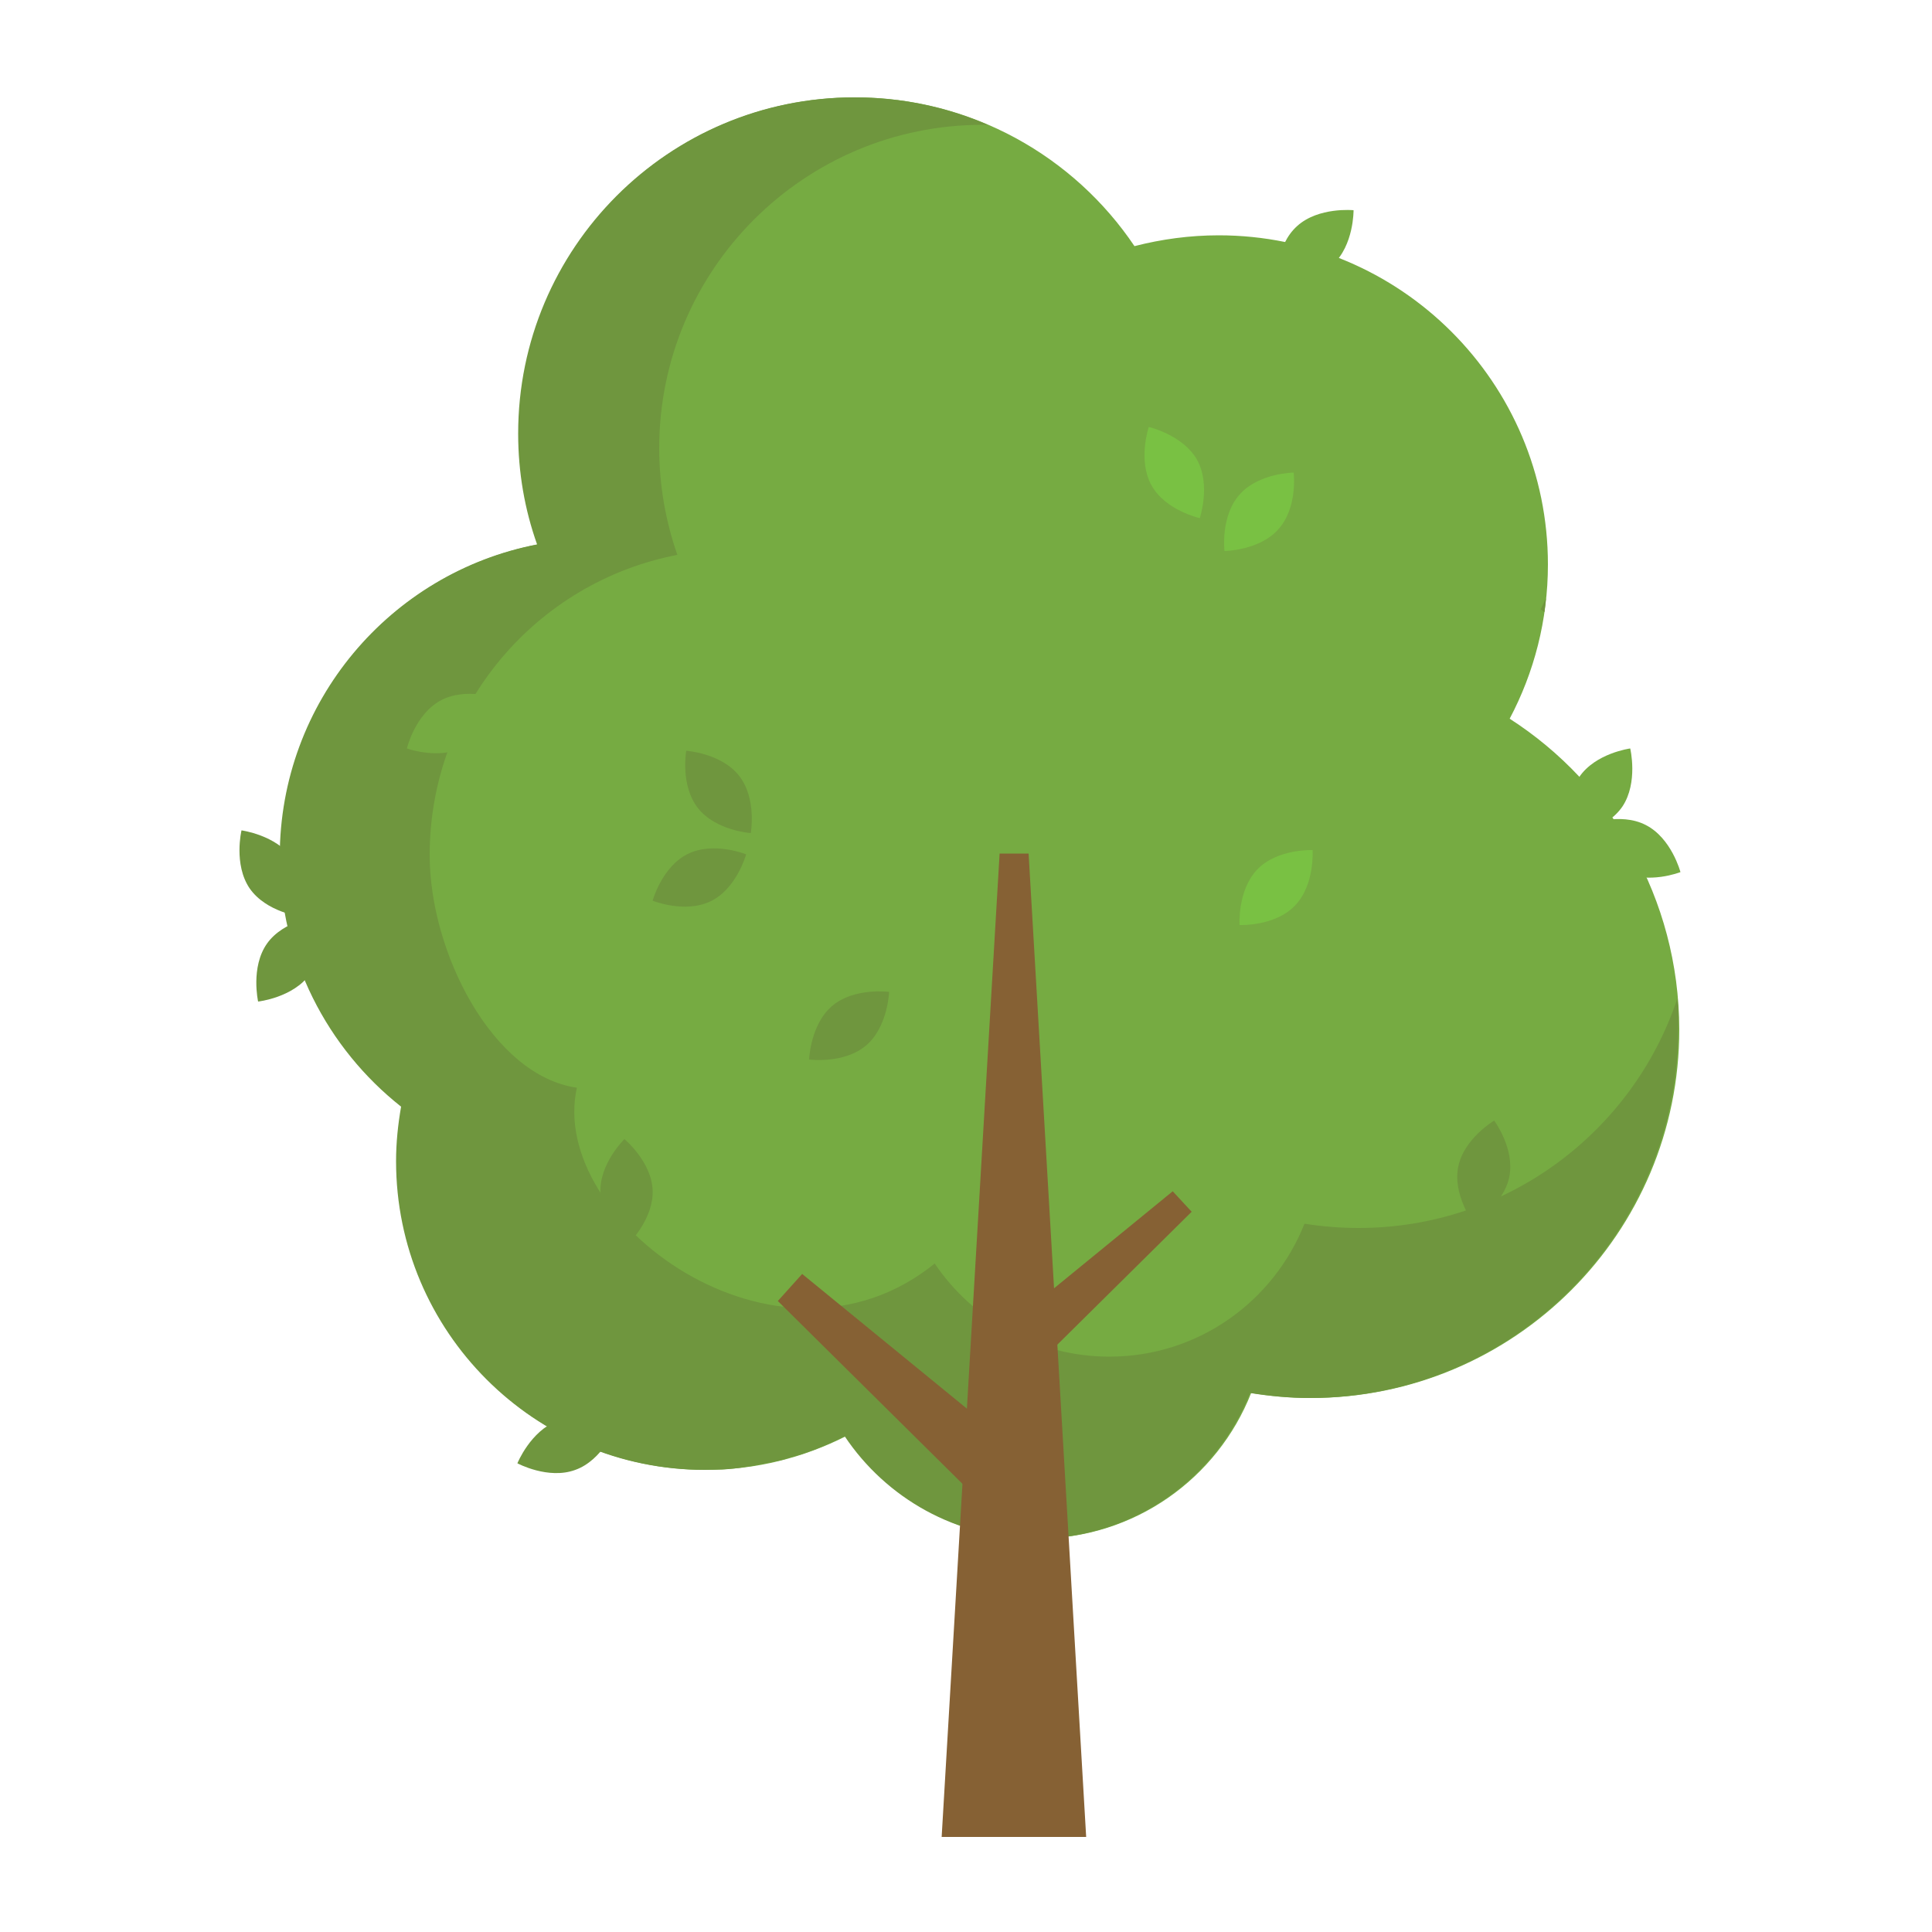 <?xml version="1.0" encoding="utf-8"?>
<!-- Generator: Adobe Illustrator 22.0.0, SVG Export Plug-In . SVG Version: 6.00 Build 0)  -->
<svg version="1.1" xmlns="http://www.w3.org/2000/svg" xmlns:xlink="http://www.w3.org/1999/xlink" x="0px" y="0px"
	 viewBox="0 0 500 500" style="enable-background:new 0 0 500 500;" xml:space="preserve">
<style type="text/css">
	.st0{fill:#76AB42;}
	.st1{fill:#6F963E;}
	.st2{fill:#866134;}
	.st3{fill:#79C143;}
</style>
<g id="green">
	<g>
		<g>
			<path class="st0" d="M390.7,186c6.3-11.9,9.9-25.5,9.9-39.9c0-47.1-38.2-85.2-85.2-85.2c-7.5,0-14.8,1-21.8,2.8
				c-15.6-23.2-42.2-38.5-72.3-38.5c-48.1,0-87,39-87,87c0,10.1,1.7,19.7,4.9,28.7c-37.9,7.3-66.6,40.7-66.6,80.8
				c0,26.2,12.3,49.6,31.4,64.7c-0.8,4.6-1.3,9.3-1.3,14.1c0,44.1,35.8,79.9,79.9,79.9c13.1,0,25.4-3.2,36.3-8.7
				c10.7,16,28.9,26.5,49.5,26.5c25.2,0,46.7-15.6,55.4-37.7c5,0.8,10.1,1.3,15.4,1.3c52.7,0,95.4-42.7,95.4-95.4
				C434.5,232.5,417,202.9,390.7,186z"/>
			<g>
				<path class="st1" d="M400.1,154.8c-0.5,1-0.9,1.9-1.4,2.9c0.3,0.2,0.7,0.5,1,0.7C399.8,157.2,400,156,400.1,154.8z"/>
				<path class="st1" d="M434.1,258.4c-11.5,34.5-44.1,59.4-82.5,59.4c-4.8,0-9.5-0.4-14-1.1c-8,20.1-27.5,34.4-50.5,34.4
					c-18.8,0-35.4-9.6-45.2-24.1c-40.7,32.9-100.3-11.2-92.6-45.5c-21.8-3.1-38.1-35-38.1-60.2c0-38.6,27.6-70.7,64.1-77.7
					c-3-8.6-4.7-17.9-4.7-27.6c0-46.2,37.5-83.7,83.7-83.7c0.5,0,0.9,0,1.3,0c-10.6-4.6-22.2-7.1-34.5-7.1c-48.1,0-87,39-87,87
					c0,10.1,1.7,19.7,4.9,28.7c-37.9,7.3-66.6,40.7-66.6,80.8c0,26.2,12.3,49.6,31.4,64.7c-0.8,4.6-1.3,9.3-1.3,14.1
					c0,44.1,35.8,79.9,79.9,79.9c1.5,0,3-0.1,4.5-0.1c0.5,0,1.1-0.1,1.6-0.1c1-0.1,1.9-0.2,2.8-0.3c0.7-0.1,1.3-0.2,1.9-0.3
					c0.8-0.1,1.6-0.2,2.4-0.4c0.7-0.1,1.4-0.3,2.1-0.4c0.7-0.1,1.4-0.3,2.1-0.4c0.8-0.2,1.5-0.3,2.3-0.5c0.6-0.1,1.1-0.3,1.7-0.5
					c0.8-0.2,1.7-0.5,2.5-0.7c0.2-0.1,0.4-0.2,0.7-0.2c4-1.3,7.9-2.9,11.6-4.8c10.7,16,28.9,26.5,49.5,26.5
					c25.2,0,46.7-15.6,55.4-37.7c5,0.8,10.1,1.3,15.4,1.3c52.7,0,95.4-42.7,95.4-95.4C434.5,263.6,434.3,261,434.1,258.4z"/>
			</g>
		</g>
	</g>
</g>
<g id="wood">
	<g>
		<polygon class="st2" points="262.4,341.9 270.6,351 308.4,313.6 303.5,308.3 		"/>
		<polygon class="st2" points="262.4,374.5 251.6,386.5 201.3,336.7 207.6,329.7 		"/>
		<polygon class="st2" points="281.1,475.4 243.7,475.4 258.7,220.9 266.2,220.9 		"/>
	</g>
</g>
<g id="leave">
	<g>
		<path class="st0" d="M335.7,58.5c5.5-5,14.6-4.1,14.6-4.1s0.1,9.1-5.4,14.1c-5.5,5-14.6,4.1-14.6,4.1S330.1,63.5,335.7,58.5z"/>
		<path class="st0" d="M114,181.3c6.6-3.6,15.1-0.5,15.1-0.5s-2.1,8.8-8.7,12.4c-6.6,3.6-15.1,0.5-15.1,0.5S107.4,184.9,114,181.3z"
			/>
		<path class="st3" d="M325.4,225c5.2-5.4,14.3-5,14.3-5s0.6,9.1-4.6,14.4c-5.2,5.4-14.3,5-14.3,5S320.2,230.4,325.4,225z"/>
		<path class="st3" d="M309.8,119c3.6,6.5,0.7,15.1,0.7,15.1s-8.9-2-12.5-8.5c-3.6-6.5-0.7-15.1-0.7-15.1S306.1,112.5,309.8,119z"/>
		<path class="st3" d="M320.8,128c4.9-5.6,14-5.7,14-5.7s1.1,9-3.9,14.6c-4.9,5.6-14,5.7-14,5.7S315.8,133.6,320.8,128z"/>
		<path class="st1" d="M148.9,380.4c-7,2.6-15-1.7-15-1.7s3.4-8.4,10.4-11c7-2.6,15,1.7,15,1.7S155.9,377.9,148.9,380.4z"/>
		<path class="st1" d="M155.4,308.6c-0.3-7.5,6.2-13.8,6.2-13.8s7,5.8,7.3,13.2c0.3,7.5-6.2,13.8-6.2,13.8S155.7,316,155.4,308.6z"
			/>
		<path class="st1" d="M180.6,209.1c-4.6-5.9-3-14.8-3-14.8s9.1,0.6,13.7,6.5s3,14.8,3,14.8S185.2,215,180.6,209.1z"/>
		<path class="st1" d="M184,233.2c-6.7,3.3-15.1-0.1-15.1-0.1s2.4-8.8,9.1-12.1c6.7-3.3,15.1,0.1,15.1,0.1S190.7,229.9,184,233.2z"
			/>
		<path class="st1" d="M215.4,260.3c5.7-4.8,14.7-3.6,14.7-3.6s-0.3,9.1-6,13.9c-5.7,4.8-14.7,3.6-14.7,3.6S209.7,265.1,215.4,260.3
			z"/>
		<path class="st1" d="M390.6,304.6c-1.5,7.3-9.3,11.9-9.3,11.9s-5.4-7.3-3.9-14.6c1.5-7.3,9.3-11.9,9.3-11.9
			S392.1,297.3,390.6,304.6z"/>
		<path class="st0" d="M419.8,225.6c-6.7-3.4-9-12.2-9-12.2s8.5-3.3,15.1,0.1c6.7,3.4,9,12.2,9,12.2S426.5,229,419.8,225.6z"/>
		<path class="st0" d="M419.9,208.7c-4.2,6.2-13.2,7.4-13.2,7.4s-2.2-8.8,2-15c4.2-6.2,13.2-7.4,13.2-7.4S424,202.5,419.9,208.7z"/>
		<path class="st1" d="M64.6,229.9c-4.2-6.2-2.1-15-2.1-15s9,1.2,13.2,7.3c4.2,6.2,2.1,15,2.1,15S68.9,236.1,64.6,229.9z"/>
		<path class="st1" d="M80.2,252.1c-4.3,6.1-13.4,7.1-13.4,7.1s-2-8.9,2.3-15c4.3-6.1,13.4-7.1,13.4-7.1S84.5,246,80.2,252.1z"/>
	</g>
</g>
</svg>
